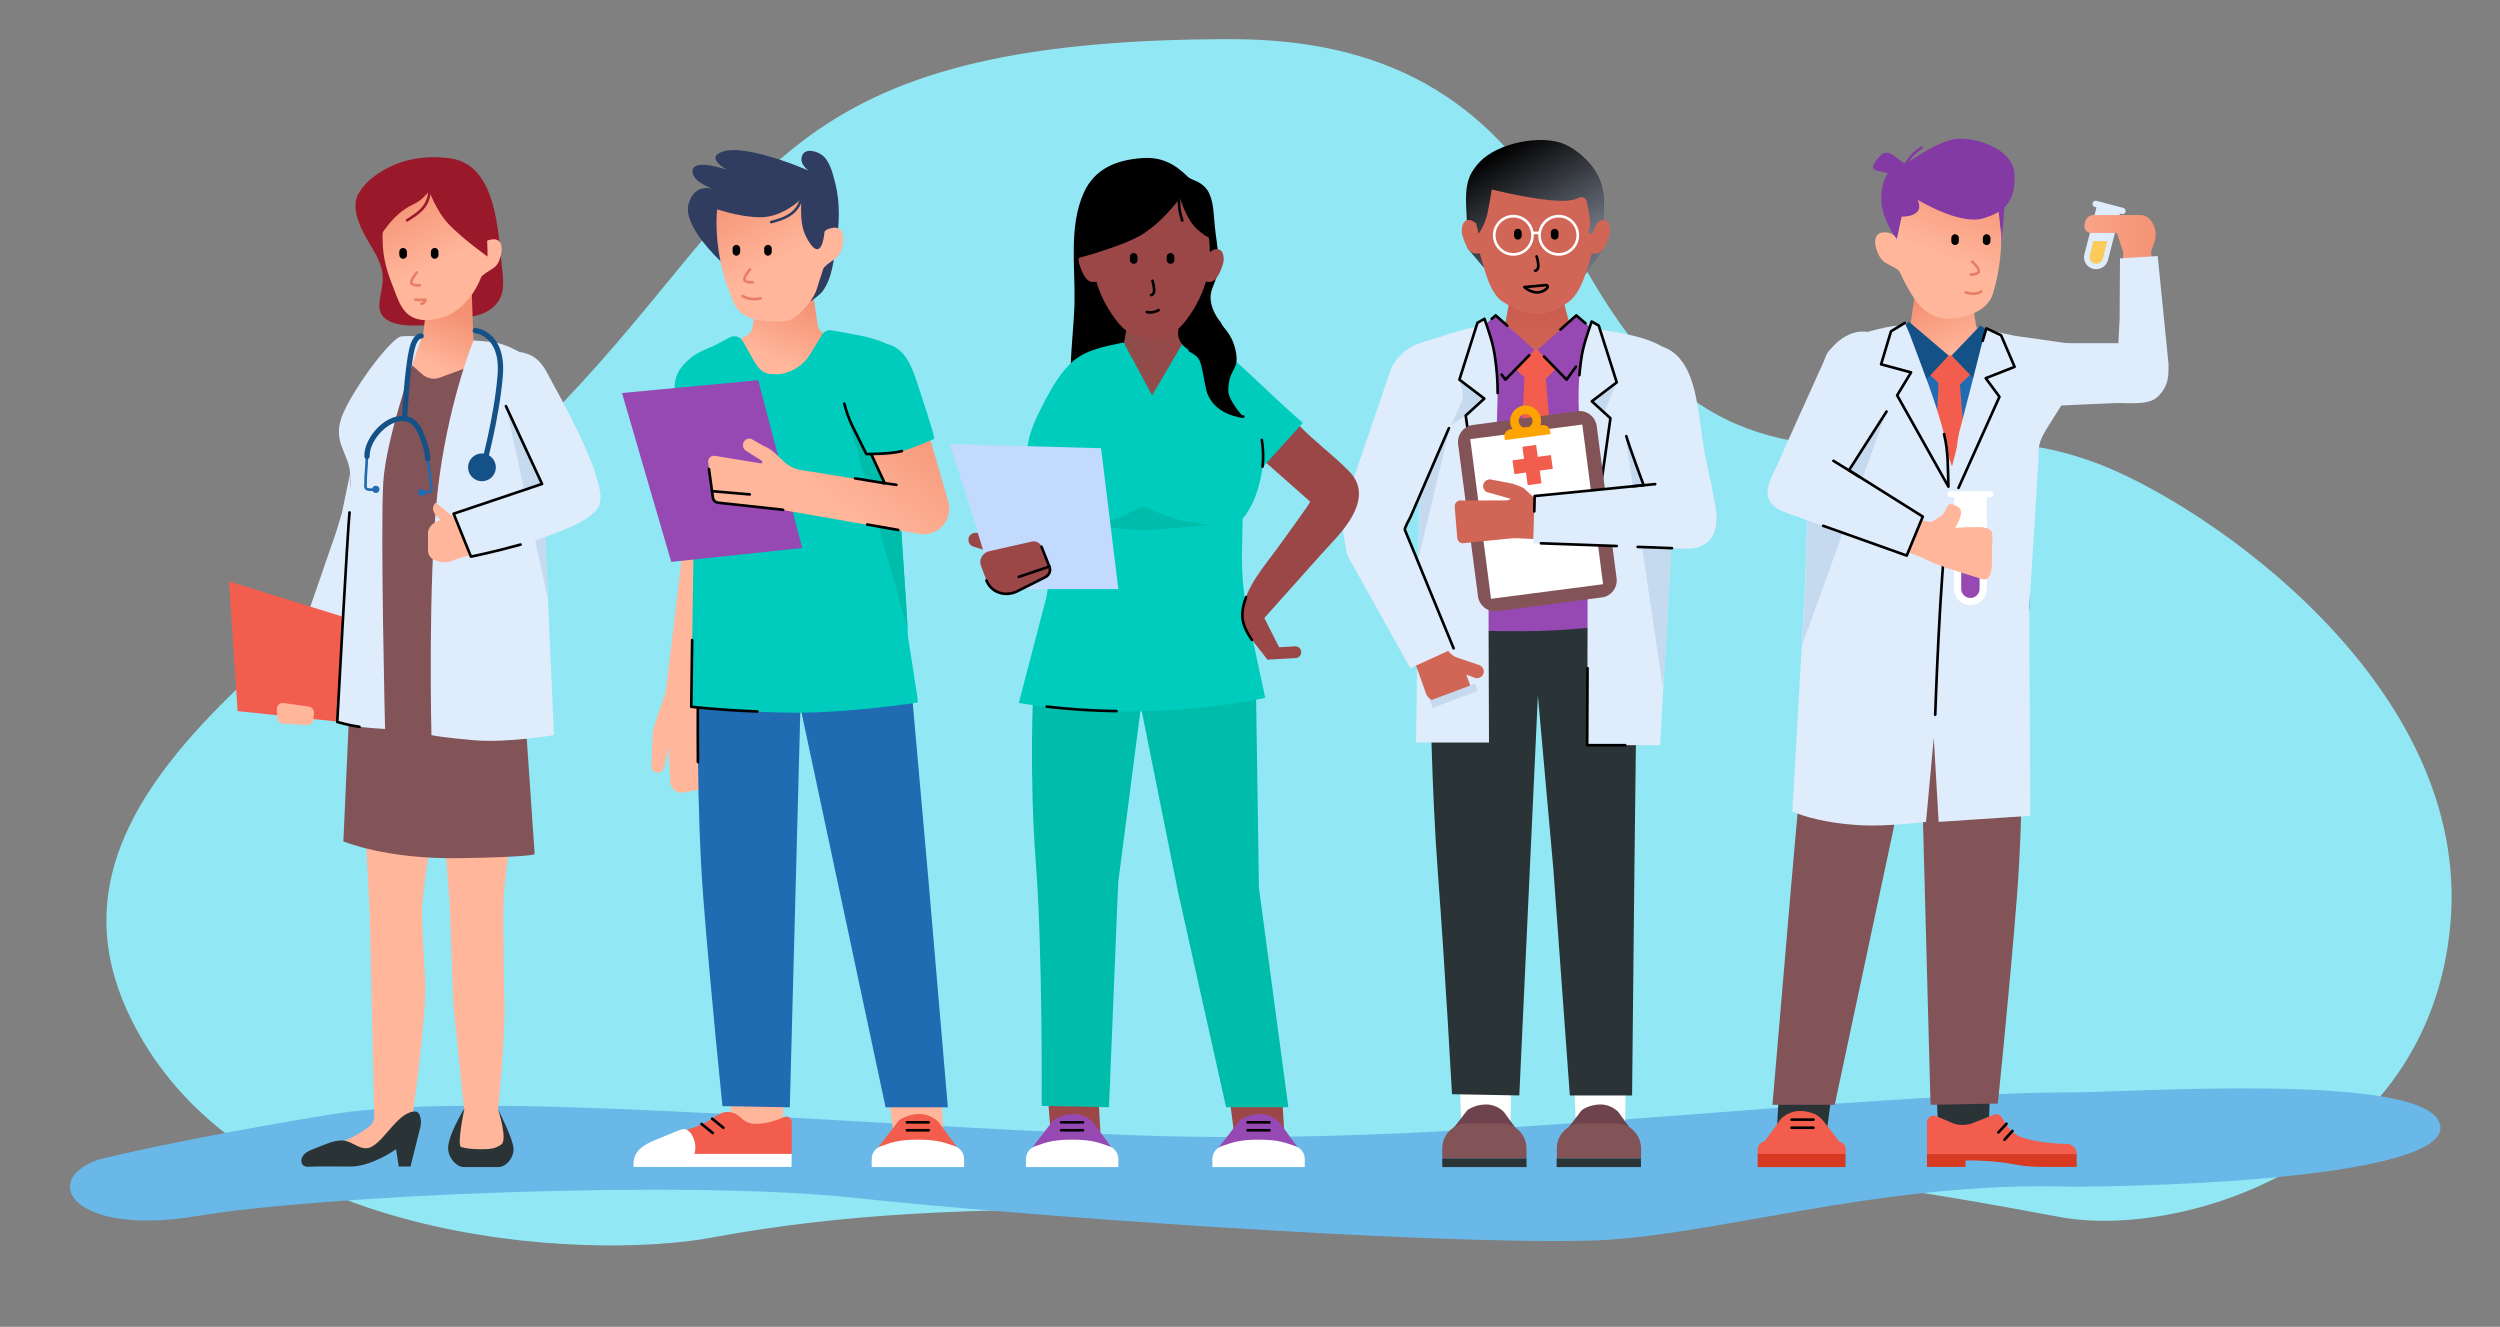 <?xml version="1.0" encoding="utf-8"?>
<!-- Generator: Adobe Illustrator 27.4.1, SVG Export Plug-In . SVG Version: 6.00 Build 0)  -->
<svg version="1.1" xmlns="http://www.w3.org/2000/svg" xmlns:xlink="http://www.w3.org/1999/xlink" x="0px" y="0px"
	 viewBox="0 0 1385.5 735.3" style="enable-background:new 0 0 1385.5 735.3;" xml:space="preserve">
<rect x="0" y="0" width="1385.5" height="735.3" fill="#808080" stroke="none"/>
<style type="text/css">
	.st0{fill:#92E7F4;}
	.st1{fill:#69B8E8;}
	.st2{fill:#FFB69B;}
	.st3{fill:#00CCBE;}
	.st4{fill:url(#SVGID_1_);}
	.st5{fill:#216BB2;}
	.st6{fill:none;stroke:#000000;stroke-width:1.476;stroke-linecap:round;stroke-linejoin:round;stroke-miterlimit:10;}
	.st7{fill:#9649B2;}
	.st8{fill:#00BCAA;}
	.st9{fill:#303D60;}
	.st10{fill:url(#SVGID_00000060747640525235360020000008750861148571000474_);}
	.st11{fill:url(#SVGID_00000062175888785687742850000004730335724844742795_);}
	.st12{fill:#F25D4E;}
	.st13{fill:#FFFFFF;}
	.st14{fill:none;stroke:#EA7E65;stroke-width:1.476;stroke-linecap:round;stroke-linejoin:round;stroke-miterlimit:10;}
	.st15{fill:none;stroke:#303D60;stroke-width:1.476;stroke-linecap:round;stroke-linejoin:round;stroke-miterlimit:10;}
	.st16{fill:#6E434D;}
	.st17{fill:#825457;}
	.st18{fill:#2A3335;}
	.st19{fill:url(#SVGID_00000106125456461562979950000007174459519011309203_);}
	.st20{fill:#DFECFC;}
	.st21{fill:#C5DAEF;}
	.st22{fill:#D16556;}
	.st23{fill:#FEA400;}
	.st24{fill:url(#SVGID_00000180359694698769547590000008531160092222968506_);}
	.st25{fill:url(#SVGID_00000119091126314008018800000013502917787372502448_);}
	.st26{fill:none;stroke:#FFFFFF;stroke-width:1.476;stroke-linecap:round;stroke-linejoin:round;stroke-miterlimit:10;}
	.st27{fill:#FBCB5C;}
	.st28{fill:url(#SVGID_00000127015769621310531760000011122345135255347385_);}
	.st29{fill:url(#SVGID_00000008146498379731611530000011596489308335302050_);}
	.st30{fill:#145187;}
	.st31{fill:#833AA4;}
	.st32{fill:url(#SVGID_00000088821111293500314200000000706698478480665010_);}
	.st33{fill:url(#SVGID_00000019663939422430267170000015488349304604174271_);}
	.st34{fill:url(#SVGID_00000021828349240551976240000003824094649266922633_);}
	.st35{fill:#D83A21;}
	.st36{fill:none;stroke:#833AA4;stroke-width:1.476;stroke-linecap:round;stroke-linejoin:round;stroke-miterlimit:10;}
	.st37{fill:url(#SVGID_00000173839463776737216970000003694283369229811354_);}
	.st38{fill:#9C4747;}
	.st39{fill:#C2DAFD;}
	.st40{fill:#99192B;}
	.st41{fill:url(#SVGID_00000009554371874175099730000018117395648173524652_);}
	.st42{fill:none;stroke:#145187;stroke-width:2.952;stroke-linecap:round;stroke-linejoin:round;stroke-miterlimit:10;}
	.st43{fill:none;stroke:#216BB2;stroke-width:1.476;stroke-linecap:round;stroke-linejoin:round;stroke-miterlimit:10;}
	.st44{fill:url(#SVGID_00000002352885166909029310000003723651229245428364_);}
	.st45{fill:none;stroke:#99192B;stroke-width:1.476;stroke-linecap:round;stroke-linejoin:round;stroke-miterlimit:10;}
</style>
<g id="Layer_3">
	<path class="st0" d="M1141.1,674.4c-256.5-48.5-258.8-20-355.9-7.7c-97.1,12.2-241.3-8.8-390.3,19.1
		c-70.1,13.1-266.3,4.2-324.9-126.7s129.6-218.3,242.1-336.1c112.5-117.9,118.1-201.3,370-201.3c84.3,0,143.4,31.6,183.9,104.8
		c33.9,61.4,64.4,111.8,140.8,119.7c61,6.3,95.8-11.9,155.7,10.7c59.9,22.6,207.5,122.4,195.5,255.4S1208.2,687.1,1141.1,674.4z"/>
</g>
<g id="Layer_2">
	<path class="st1" d="M1149.5,657.7c-108.6-3.6-201.2,28.4-270.1,29.9c-91.9,2-312.7-13.7-406.3-23.8
		c-93.6-10.1-295.4-1.4-363.8,10.1c-68.4,11.5-88-19.5-54.7-31.3c0,0,46.9-11.7,129.5-25.1c82.6-13.4,277.1,5.5,442.6,11.6
		s321.3-15.8,485-22.9c11.6-0.5,23.8-0.8,36.3-0.8c34.6-0.1,190.2-10.8,203.5,15.8S1240.3,657,1149.5,657.7z"/>
</g>
<g id="Layer_1">
	<g>
		<path class="st2" d="M388.5,198.4l2.3-1c1.5-0.6,3.1-1.1,4.7-1.3l3.3-0.4c5.8-0.7,11.6,1.4,15.5,5.8l0,0c2.1,2.4,3.5,5.3,4.1,8.5
			l1.4,7.3l-13.5,93.9c-0.1,0.7-0.2,1.4-0.3,2.2l-13.3,72.3l-0.6,20.8l-0.3,24.5c0,3.4-2.5,6.3-5.8,6.9l-7.1,1.3
			c-3.8,0.7-7.3-2.1-7.5-5.9l-0.9-18.8l-2.6,11c-0.4,1.5-1.6,2.6-3.2,2.7l0,0c-2.1,0.1-3.8-1.6-3.7-3.6l0.7-17.1
			c0.1-1.9,0.4-3.8,1-5.5l6.3-18.6l8.8-73.7l0.5-96.5c0-2.3,0.6-4.6,1.7-6.7l0,0C381.7,202.8,384.8,200,388.5,198.4z"/>
		<path class="st3" d="M375,247.5l-1.1-32.6c-0.1-4,1.1-7.9,3.5-11v0c3.1-4.1,7.2-7.4,11.9-9.5l2.9-1.3c3.7-1.6,7.8-1.9,11.6-0.8h0
			c2.4,0.6,4.5,1.8,6.4,3.3l0,0c6.4,5.3,10.7,12.7,12,20.8v0c0.7,4.4,1,8.9,0.9,13.4l-0.9,25.3c0,0-15.2,4.8-29.8,4.8
			c-14.6,0-17.8-4.7-17.8-4.7L375,247.5z"/>
		<linearGradient id="SVGID_1_" gradientUnits="userSpaceOnUse" x1="434.728" y1="201.041" x2="448.19" y2="168.347">
			<stop  offset="0" style="stop-color:#FFB69B"/>
			<stop  offset="1" style="stop-color:#F49173"/>
		</linearGradient>
		<path class="st4" d="M395.3,197l8.7-6.2l9.2-4.5c2.1-1,3.6-3,3.9-5.3l2.2-13.9l1-9.2l-0.2-6.9l19.9-5.9l7.9-0.4l5.3,35.7
			c0.3,2.2,2,4,4.2,4.6l8.2,2l13.9,4.7l-26.8,31.7l-13.9,3.8L395.3,197z"/>
		<polygon class="st2" points="491.6,600.8 495.7,632.4 523.2,633.8 520.7,589.2 		"/>
		<polygon class="st2" points="404.5,600.8 405.7,632.4 433.2,633.8 435.1,589.2 		"/>
		<path class="st5" d="M386.8,384c0,0-0.9,64.1,3,114.1S400.4,613,400.4,613l37.3,0.7l5.9-221.6l47.2,221.6h34.5l-10.5-123.1
			l-13-146.6H388L386.8,384z"/>
		<path class="st6" d="M386.8,384c0,0-0.2,16,0,38.3"/>
		<path class="st3" d="M383.1,391.8l2.8-195.1l18.6-9.7c2.5-1.4,5.7-0.5,7.1,2l4.2,7.4c2.9,5.1,5.1,10.1,11,10.9h1.5
			c7.5,1,16.4-4,20.3-10.4l7-11.4c1.1-1.9,3.3-2.8,5.4-2.4c20.7,3.8,43.2,5.6,43.5,27.8c0.2,20-7.4,39.5-6.5,59.5
			c1.3,28.5,4,54,5.2,82.5c0.1,1.3,5.9,36.3,5.5,36.4c0,0-35.2,5.6-67.2,5.7C409.4,394.8,383.1,391.8,383.1,391.8z"/>
		<path class="st6" d="M419.7,394.3c-21.4-0.8-36.6-2.6-36.6-2.6l0.5-37"/>
		<polygon class="st7" points="420.2,210.7 444.6,303.7 372,311.4 344.7,217.8 		"/>
		<polygon class="st8" points="467.6,223.8 503,348.4 498,270.1 		"/>
		<path class="st9" d="M399.3,144.7c0,0-21.1-19.4-17.7-31.6s13.6-8.3,13.6-8.3s-12.8-4.5-11.3-10.7c1.4-6.3,18.8,0,18.8,0
			c-2-1.3-8.6-5.5-5.3-8.4c5.6-4.9,19.9-1.4,26,0.2c13,3.4,24.8,8.7,24.8,8.7s-5.8-3.8-3.5-8.7c2-4.1,8.5-1.9,11.1,0.2
			c4.1,3.3,5.6,9.7,6.9,14.6c3,11.3,2.6,23.4,0.7,34.9c-1.4,8.6-2.2,18.6-7.5,25.8c-2.3,3.2-14.1,11.5-18.4,8.7
			C437.5,170.1,399.3,144.7,399.3,144.7z"/>
		
			<linearGradient id="SVGID_00000148620470904415562360000006553329871280852353_" gradientUnits="userSpaceOnUse" x1="456.094" y1="274.784" x2="502.612" y2="211.091">
			<stop  offset="0" style="stop-color:#FFB69B"/>
			<stop  offset="1" style="stop-color:#F49173"/>
		</linearGradient>
		<path style="fill:url(#SVGID_00000148620470904415562360000006553329871280852353_);" d="M469.8,199.5l2.3-2.6
			c2.3-2.6,5.5-4.5,8.9-5.2l2.6-0.6c4.7-1.1,9.6-0.1,13.6,2.7h0c3.2,2.2,5.5,5.5,6.6,9.2l21.7,74.9c1.1,3.7,0.6,7.6-1.2,10.9l0,0
			c-3.1,5.6-9.6,8.4-15.8,6.9l-74.4-13c-0.7-0.2-1.4-0.3-2.1-0.3l-33.8-3.7c-1.5-0.1-2.7-1.2-3-2.7l-2.7-19.6
			c-0.4-2.1,1.4-4.1,3.6-3.8l25.5,4.2c1,0.1,1.2-1.4,0.3-1.6l-8.2-5.2c-1.9-1-2.5-3.3-1.5-5.1l0,0c0.8-1.4,2.5-2.2,4.1-1.7l7,4
			c2.1,0.6,5.4,3,6.9,4.6l3.5,3.3c2.8,2.9,6.4,4.8,10.3,5.4l46.3,7.5l-22.8-49.1C464.2,212.4,465.1,204.7,469.8,199.5z"/>
		<path class="st6" d="M434,282.6c-0.7-0.2-1.4-0.3-2.1-0.3l-33.8-3.7c-1.5-0.1-2.7-1.2-3-2.7l-2.2-16"/>
		<line class="st6" x1="497.8" y1="293.7" x2="480.6" y2="290.7"/>
		<polyline class="st6" points="473.9,265.1 490.3,267.8 467.5,218.7 		"/>
		<path class="st3" d="M465.6,213.8c-1-5-0.6-10,2.4-14.6c2.2-3.4,5.6-5.8,9.3-7.3c6.6-2.7,14.7-2.7,20.4,1.6
			c6.5,4.9,9,14,11.5,21.4c0.8,2.4,9.3,27.9,8.5,28.3c0,0-11,5-17.8,6.8c-6.9,1.8-19.7,1.6-19.7,1.6c-2.5-5.1-5.1-10.2-7.6-15.3
			C469.2,229.7,467.2,221.8,465.6,213.8z"/>
		<path class="st6" d="M499.8,250c-6.9,1.8-19.7,1.6-19.7,1.6c-2.5-5.1-5.1-10.2-7.6-15.3c-1.9-3.8-3.4-8.1-4.6-12.6"/>
		
			<linearGradient id="SVGID_00000134238025482752992090000007030959541391019689_" gradientUnits="userSpaceOnUse" x1="433.991" y1="143.179" x2="410.372" y2="100.235">
			<stop  offset="0" style="stop-color:#FFB69B"/>
			<stop  offset="1" style="stop-color:#F49173"/>
		</linearGradient>
		<path style="fill:url(#SVGID_00000134238025482752992090000007030959541391019689_);" d="M398.6,110.8c-1.6,5.1-1.7,11.2-1.4,17.6
			c0.7,13.7,4,27.2,9.6,39.7c4.1,9,14.3,10,23,10.1c3.1,0,5.8,0.2,8.7-1.2c2.8-1.3,5.1-3.5,7.1-5.8c2.2-2.4,4.3-5.1,5.8-8
			c1.6-3,2.1-6.3,3.3-9.4c0.5-1.4,0.9-2.8,1.3-4.2c0.5-1.6,1-1.6,2.2-2.8c0.3-0.3,0.7-0.6,1.1-0.9c2.2-1.7,4.7-2.9,6.1-5.4
			c0.7-1.3,1.2-2.8,1.5-4.3c0.7-3.2,1.1-8.8-3.1-9.9c-1-0.3-2.1-0.1-3.1,0.1c-2.7,0.6-4.5,1.8-5.3,4.6c-2-11.5,0-29.3-13.8-32.5
			c-8.6-2-18.6-1.6-27.4-0.4C405.2,99.4,400.6,104.1,398.6,110.8z"/>
		<path class="st9" d="M457.2,122.1c0,0,0.3,12.9-3.2,15.6c-2.9,2.2-6.6-5.2-7.5-7c-3.1-6.5-2.5-13.4-2.5-20.4
			c0,0-10.1,10.1-22.4,10.1c-12.3,0-25.6-4.9-25.6-4.9l2.6-11.8l7.8-8.5l7.1-2.2l26.6,2.7l15.5,5.3L457.2,122.1z"/>
		<g>
			<path class="st12" d="M485.7,637.1l12.6-16.3c0,0,4.5-3.4,11.2-3.4c6.7,0,10.7,4.5,10.7,4.5l10.9,14.9L485.7,637.1z"/>
			<path class="st13" d="M483.1,646.8h51.2v-4.5c0-3.2-2.1-6.1-5.2-7.1c-5-1.6-8.5-3.6-20.4-3.6s-15.4,2-20.4,3.6
				c-3.1,1-5.2,3.8-5.2,7.1V646.8z"/>
		</g>
		<g>
			<path class="st12" d="M438.8,621.9v17.6h-72v-8l11.6-4.8c4.9-1.3,12.4-3.7,16.3-6.9l5-2.9c2.6-1,5.6-0.8,8.1,0.5
				c3.4,1.7,4.4,5.4,11.1,5.4c6.3,0,11.9-2,15.6-3.7C436.4,618.1,438.8,619.6,438.8,621.9z"/>
			<rect x="360.8" y="639.5" class="st13" width="77.9" height="7.2"/>
			<path class="st13" d="M378.8,625.8c-1,0-2,0.4-3,0.8c-4.4,1.8-8.8,3.6-13.2,5.4c-5.7,2.4-11.5,5.9-11.5,12.8v1.9h30.3
				c0,0,2.8-5.6,2.8-5.6c1.5-3.1,1.5-6.7,0.3-9.9c-0.8-2.1-2.3-4.9-4.8-5.4C379.4,625.8,379.1,625.8,378.8,625.8z"/>
		</g>
		<line class="st6" x1="502.6" y1="622" x2="514.7" y2="622"/>
		<line class="st6" x1="502.6" y1="626.4" x2="514.7" y2="626.4"/>
		<line class="st6" x1="388.8" y1="622.9" x2="395" y2="627.9"/>
		<line class="st6" x1="394.7" y1="620" x2="400.9" y2="625"/>
		<path d="M408.1,141.7L408.1,141.7c-1.2,0-2.1-1-2.1-2.1v-1.8c0-1.2,1-2.1,2.1-2.1h0c1.2,0,2.1,1,2.1,2.1v1.8
			C410.2,140.7,409.3,141.7,408.1,141.7z"/>
		<path d="M425.6,141.7L425.6,141.7c-1.2,0-2.1-1-2.1-2.1v-1.8c0-1.2,1-2.1,2.1-2.1l0,0c1.2,0,2.1,1,2.1,2.1v1.8
			C427.7,140.7,426.7,141.7,425.6,141.7z"/>
		<path class="st14" d="M415.6,149.3c0,0-4,4.7-2.9,6.1s4.5,1,4.5,1"/>
		<path class="st14" d="M411.5,164c3.1,1.9,6.7,2.1,10.1,1.4"/>
		<line class="st6" x1="394.6" y1="272.2" x2="415.5" y2="274"/>
		<line class="st6" x1="489.2" y1="267.6" x2="496.8" y2="268.7"/>
		<path class="st15" d="M444.5,105.1c0.3,6.2-2.3,11.4-7.7,14.5c-2.9,1.7-6.2,2.6-9.4,3.5"/>
	</g>
	<g>
		<g>
			<polygon class="st13" points="872,588.7 873.2,620.2 900.7,621.6 901.1,577 			"/>
			<path class="st16" d="M864.9,630.4l11.2-14.5c0.4-0.5,0.8-0.9,1.3-1.2c1.5-0.9,5-2.6,9.6-2.6c6.3,0,9.9,4.2,9.9,4.2l10.1,13.9
				L864.9,630.4z"/>
			<path class="st17" d="M895.6,622.6h-19c-7.6,0-13.8,6.2-13.8,13.8v5.6h46.7v-5.6C909.4,628.8,903.2,622.6,895.6,622.6z"/>
			<rect x="862.7" y="642" class="st18" width="46.7" height="4.8"/>
		</g>
		<g>
			<polygon class="st13" points="808.6,588.7 809.7,620.2 837.2,621.6 837.7,577 			"/>
			<path class="st16" d="M801.5,630.4l11.2-14.5c0.4-0.5,0.8-0.9,1.3-1.2c1.5-0.9,5-2.6,9.6-2.6c6.3,0,9.9,4.2,9.9,4.2l10.1,13.9
				L801.5,630.4z"/>
			<path class="st17" d="M832.1,622.6h-19c-7.6,0-13.8,6.2-13.8,13.8v5.6h46.7v-5.6C845.9,628.8,839.8,622.6,832.1,622.6z"/>
			<rect x="799.3" y="642" class="st18" width="46.7" height="4.8"/>
		</g>
		
			<linearGradient id="SVGID_00000176732790799571038980000006555208165847102135_" gradientUnits="userSpaceOnUse" x1="854.242" y1="199.563" x2="854.242" y2="151.954">
			<stop  offset="0" style="stop-color:#D16556"/>
			<stop  offset="1" style="stop-color:#C45749"/>
		</linearGradient>
		<polygon style="fill:url(#SVGID_00000176732790799571038980000006555208165847102135_);" points="811.4,185.6 834.4,178.2 
			838.4,156.8 863.8,156.8 869.8,179.3 899.7,188.5 892.3,204.4 808.8,210.3 		"/>
		<g>
			<path class="st18" d="M792.6,377.4c0,0,0.6,58.2,4.4,108.2c3.8,50,7.7,120.8,7.7,120.8l37.3,0.7l10.3-221.6l8.6,96.4l9.1,125.2
				h34.5l1.3-126.1l1.7-143.7H792.4L792.6,377.4z"/>
		</g>
		<path class="st7" d="M789,338L788.8,217c0-6.8,3.2-13.1,8.5-17.2l21.8-16.5c2.5-1.4,12.8-4.3,14.2-1.8l18,15.3l16.8-14.2
			c1.1-1.9,5.3-2.3,7.5-1.9l5.9,1.1c6.4,1.2,12.5,3.4,18.1,6.6l2.9,1.7c3.8,2.2,7,5.3,9.4,9.1v0c2.4,3.9,3.7,8.3,3.9,12.8
			l-2.6,122.7c-0.1,5.4-4.1,10-9.5,10.7c-13.3,1.6-37,4.4-59.3,4.4c-19.5,0.1-34.8-0.5-45-0.9C793.5,348.5,789,343.8,789,338z"/>
		<polygon class="st12" points="845.1,203.2 839.8,316.9 852.9,330.8 865.8,316.9 856.1,203.2 		"/>
		<polygon class="st12" points="854,212.6 862.3,204.4 852.1,193.9 850.4,193.9 840,204.6 848.5,212.6 		"/>
		<polygon class="st7" points="852.1,193.9 868.2,210.4 886,185.6 873.6,174.8 		"/>
		<polygon class="st7" points="850.4,193.9 834.3,210.4 816.4,185.6 828.9,174.8 		"/>
		<polyline class="st6" points="847.5,196.9 834.3,210.4 832.2,207.6 		"/>
		<polyline class="st6" points="826.7,176.7 828.9,174.8 835.3,180.5 		"/>
		<polyline class="st6" points="855.7,197.6 868.2,210.4 873.4,203.2 		"/>
		<polyline class="st6" points="878.7,179.2 873.6,174.8 864.8,182.6 		"/>
		<path class="st20" d="M882.1,178.2l3.9,2.2l10,31.5l-13.8,10.5l10.3,9.4c0,0-12.8,90.6-12.8,90.6c0,0-0.7-36.1-1.3-39.1
			c-0.9-4.6-1.5-18.2-1.9-22.9c-1.1-11.2-1-18-1.4-29.3c-0.5-11.4-0.4-20,1.1-31.3C877.3,191.7,879.5,185.8,882.1,178.2z"/>
		<path class="st20" d="M886,182.6c0,0-7.1,66.1-6.4,88.6c0.6,22.4,0,141.8,0,141.8H920c0,0,7.8-137.4,7.8-137.4
			c0.7-17.3,1.7-44.2-0.6-61.4c-0.3-2.4,0-14.4-0.9-16.7c-3.5-8.6-25-12.6-34.1-13.9C892.2,183.5,886,182.6,886,182.6z"/>
		<path class="st6" d="M879.8,370.3c-0.1,24-0.2,42.7-0.2,42.7h21.1"/>
		<polygon class="st21" points="896,211.8 889.1,228.6 882.2,222.3 		"/>
		<path class="st6" d="M875.3,207.9c0.2-2.6,0.5-5.2,0.9-8.1c1.1-8.1,3.3-14,5.9-21.6l3.9,2.2l10,31.5l-13.8,10.5l10.3,9.4
			c0,0-12.8,90.6-12.8,90.6"/>
		<path class="st20" d="M818.8,181.1c0,0,7.1,66.1,6.4,88.6c-0.6,22.4,0,141.8,0,141.8h-40.4l1.9-150.8c0,0-1.9-48-1.9-48.1
			c-0.1-1.4,0-2.7,0-4.1c0.1-4.5,0.3-8.7,1.2-13.2c0.3-1.5,0.7-3,1.4-4.3c0.3-0.5,0.6-1,1-1.3c0.4-0.3,1-0.4,1.5-0.6
			c4.8-1.2,9.3-2.7,14-4.3C808.8,183.3,813.7,181.9,818.8,181.1z"/>
		<polygon class="st21" points="786.2,309.1 804.1,234.4 786.7,268.7 		"/>
		<path class="st22" d="M782.3,194.3l1.7-0.7c5.9-2.5,12.8-1.4,17.6,2.9l0,0c2.4,2.2,4.2,5,5,8.2l1.7,6.4c1,3.6,0.7,7.5-0.9,11
			l-31.7,72.3l25.8,64.3c1.1,2.7,3.4,4.9,6.2,5.8l12.1,4.1c2,0.7,3.1,3,2.2,5v0c-0.8,1.9-2.9,2.7-4.8,2l-4.6-1.8l3.4,9.5l-16.8,6.4
			l-3.6-0.8c-2.5-0.6-4.6-2.4-5.4-4.8l-5.6-15.7c0,0-30.6-45.5-35.9-64.3c-4.3-15.6,16.9-78.5,24.4-99.6
			C774.7,199.7,778,196.1,782.3,194.3z"/>
		<path class="st20" d="M749.1,268.3c5.5-16.1,11-32.3,16.5-48.4c1.6-4.8,3.3-9.6,4.9-14.4c3.1-9.3,16.1-19,26.2-15.4
			c3.2,1.1,5.6,3.7,7.7,6.3c4.1,5.2,7.5,11.7,6.9,18.5c-0.7,7-4.6,13.1-7.1,19.5c-2.4,6.1-5.2,12.1-7.8,18.1
			c-4.9,11.3-9.8,22.7-14.7,34c-0.4,1-3.5,6.1-3.1,7.2c0,0,27.1,65.6,27.1,65.6l-24.1,11l-35.1-62.9l-2.2-12.6
			C744.2,294.8,749.1,268.3,749.1,268.3z"/>
		<path class="st21" d="M808.8,210.3l0.7,2.8c1.2,4.6,2.1,6.4,0,10.6l-5.4,12.1l8.1-5.6l13-10.1L808.8,210.3z"/>
		<path class="st6" d="M803,237.3c-2.1,5.1-4.5,10.1-6.6,15.2c-4.9,11.3-9.8,22.7-14.7,34c-0.4,1-3.5,6.1-3.1,7.2
			c0,0,8.2,19.8,15.5,37.7c6,14.6,11.5,27.9,11.5,27.9"/>
		<path class="st20" d="M822.7,176.7l-3.9,2.2l-10,31.5l13.8,10.5l-10.3,9.4c0,0,12.8,90.6,12.8,90.6c0,0,0.7-36.1,1.3-39.1
			c0.9-4.6,1.5-18.2,1.9-22.9c1.1-11.2,1-18,1.4-29.3c0.5-11.4,0.4-20-1.1-31.3C827.5,190.3,825.3,184.3,822.7,176.7z"/>
		<path class="st6" d="M830,217.8c0-6.4-0.4-12.4-1.4-19.5c-1.1-8.1-3.3-14-5.9-21.6l-3.9,2.2l-10,31.5l13.8,10.5l-10.3,9.4
			c0,0,12.8,90.6,12.8,90.6"/>
		<g>
			<path class="st17" d="M887.7,331.1l-57.9,7.6c-5.2,0.7-10-3-10.7-8.2l-11-84.3c-0.7-5.2,3-10,8.2-10.7l57.9-7.6
				c5.2-0.7,10,3,10.7,8.2l11,84.3C896.6,325.7,892.9,330.5,887.7,331.1z"/>
			
				<rect x="807.4" y="252" transform="matrix(0.129 0.992 -0.992 0.129 1022.747 -598.166)" class="st13" width="89.2" height="62.6"/>
			<path class="st23" d="M844.4,224.8c-4.7,0.6-8,4.9-7.4,9.6c0.6,4.7,4.9,8,9.6,7.4c4.7-0.6,8-4.9,7.4-9.6
				C853.3,227.5,849,224.2,844.4,224.8z M846,237.1c-2.1,0.3-4-1.2-4.3-3.3c-0.3-2.1,1.2-4,3.3-4.3c2.1-0.3,4,1.2,4.3,3.3
				C849.6,234.9,848.1,236.8,846,237.1z"/>
			<path class="st23" d="M859.3,240.6l-25.3,3.3l-0.2-1.7c-0.3-2.1,1.2-4,3.3-4.3l17.7-2.3c2.1-0.3,4,1.2,4.3,3.3L859.3,240.6z"/>
		</g>
		<path class="st21" d="M900.7,241.1l20.9,140l0.9-11c1.3-22.2,2.8-48.7,3.9-67.9L900.7,241.1z"/>
		<path class="st22" d="M900.7,200.6c0.3-0.5,0.7-1.1,1.2-1.6c0.9-1.1,1.9-2,3.1-2.8c6.7-4.5,18.3-4.1,24.5,1.1
			c3,2.6,5.1,6.1,5.9,10l15.5,78.5c0.8,3.8,0,7.8-2.2,11c-3.7,5.4-7.6,5.7-16.8,5.7l-89-4.1c-0.7-0.2-4.1,0-4.8-0.1l-27.7,2.8
			c-1.5-0.2-2.7-1.5-2.8-3l-1.4-17.2c-0.2-2.2,1.8-4,4-3.5l24.6-0.1c1,0.1,2.5-0.8,2.5-0.8l-13.6-3.9c-1.8-1.1-2.3-3.6-1.1-5.3
			c1-1.4,2.8-2,4.4-1.4l11.1,2.1c2.1,0.8,6.1,1.8,7.5,3.6l3.6,3.3c2.6,3.2,3,2.9,7,3.9l62.7-5.8c0,0-17.3-49.8-17.3-49.8
			C899,215.4,896.1,207.6,900.7,200.6z"/>
		<path class="st20" d="M897.3,207.2c-1.1,10.5,1.3,25,3.9,34.5c1.7,6.1,9.6,27.2,9.6,27.2c0,0-60.4,6-60.4,6s-0.7,26.2-0.7,26.2
			c18.5,0.7,35.4,1.3,53.9,2c7.6,0.3,15.2,0.5,22.8,0.8c8.2,0.3,17.6,1.6,22.6-6.7c2.4-4,2.7-9,2.1-13.7c-1.3-9.9-3.9-20.1-5.9-30
			c-1.6-7.9-2.4-15.8-3.6-23.7c-1.9-12.3-4.7-29.1-16.5-36c-1.2-0.7-2.4-1.2-3.7-1.6c-3.3-1.1-7-0.7-10.4,0.1
			c-7.1,1.8-10,2.8-12.7,10C897.9,203.8,897.5,205.5,897.3,207.2z"/>
		<path class="st6" d="M907.6,303.1c6.3,0.2,12.7,0.4,19,0.7"/>
		<path class="st6" d="M854,301.1c14.3,0.5,27.8,1,42,1.5"/>
		<path class="st6" d="M901.3,241.7c1.7,6.1,9.6,27.2,9.6,27.2c0,0-60.4,6-60.4,6s-0.1,3.8-0.2,8.5"/>
		
			<linearGradient id="SVGID_00000079474708850998532690000006003921831673851783_" gradientUnits="userSpaceOnUse" x1="871.857" y1="156.06" x2="829.604" y2="82.875">
			<stop  offset="0" style="stop-color:#707784"/>
			<stop  offset="1" style="stop-color:#000000"/>
		</linearGradient>
		<path style="fill:url(#SVGID_00000079474708850998532690000006003921831673851783_);" d="M822.3,148.3c0,0-8.5-10.1-8.5-10.1
			c-2-2.4-0.8-13.4-0.9-16.4c-0.2-7.4-1.4-16.1,1.3-23.2c1.3-3.5,3.6-6.5,6.1-9.1c9.9-10.3,33.7-15.1,46.7-9.6
			c7.2,3.1,14.8,10.2,18.4,17.1c3.9,7.5,3.8,14.7,3.3,22.8c-0.2,3,1.9,16.3-0.3,18.5l-9.8,13.9h-32.4L822.3,148.3z"/>
		
			<rect x="792.5" y="383.3" transform="matrix(0.937 -0.349 0.349 0.937 -83.893 305.676)" class="st21" width="26.7" height="4.3"/>
		<path class="st22" d="M891.8,124.6c-0.4-1-1-1.9-2-2.4c-1.8-0.8-3.9,0.2-5.3,1.5c-0.4-26.9-11-33.4-33.3-33.4s-32.9,6.5-33.3,33.4
			c-1.4-1.3-3.5-2.4-5.3-1.5c-1,0.4-1.6,1.4-2,2.4c-0.6,1.8-0.7,4.2-0.1,6c0.8,2.6,1.8,5.4,3.4,7.6c0.6,0.9,1.4,1.6,2.4,2
			c1.2,0.5,2.6,0.4,3.8,0.2c0,0,0,0,0,0c2.6,8.8,5.4,22.2,12.9,26.9c12.4,7.8,22.5,10.1,36.3,0c7.2-5.3,10.3-18.1,12.9-26.9
			c0,0,0,0,0,0c1.3,0.2,2.6,0.3,3.8-0.2c1-0.4,1.8-1.2,2.4-2c1.6-2.2,2.6-5,3.4-7.6C892.5,128.7,892.4,126.4,891.8,124.6z"/>
		
			<linearGradient id="SVGID_00000095307595325393829790000003449497478334097843_" gradientUnits="userSpaceOnUse" x1="866.693" y1="138.596" x2="833.556" y2="81.201">
			<stop  offset="0" style="stop-color:#707784"/>
			<stop  offset="1" style="stop-color:#000000"/>
		</linearGradient>
		<path style="fill:url(#SVGID_00000095307595325393829790000003449497478334097843_);" d="M813.9,121.1l3.9,1.6l1.7,6.9l0.2-0.3
			c2.5-3.9,4.2-8.2,5-12.7l2.1-11.6c0,0,23.5,6,38.1,6.3c5.2,0.1,8.3-0.7,10.1-1.7c1.7-1,3.9,0.1,4.3,2c1.3,5.2,2.6,12,1.5,15.4
			c-0.9,2.9,0.5,2.9,1.5,2.6l3.2-6.7l0.9-0.5l1.2-0.5l1.1-0.1l0.1-10.4l-0.6-6l-1.5-5l-2.7-5.7l-3.5-4.5l-4.2-4.2l-9.7-6.1
			l-11.3-2.2l-16.5,2.2l-15.4,7.2l-8.1,10.9l-1.7,15.2L813.9,121.1z"/>
		<g>
			<g>
				<circle class="st26" cx="838.7" cy="130.4" r="10.6"/>
				<circle class="st26" cx="863.8" cy="130.4" r="10.6"/>
			</g>
			<line class="st26" x1="849.3" y1="129.1" x2="853.2" y2="129.1"/>
		</g>
		<line class="st6" x1="904.9" y1="269.5" x2="917.3" y2="268.3"/>
		<path class="st6" d="M851.6,142.1c0,0,1.4,4.5,0.8,6.3c-0.6,1.8-1.6,1.6-1.6,1.6"/>
		<path d="M841.2,132.8L841.2,132.8c-1.2,0-2.1-1-2.1-2.1v-1.8c0-1.2,1-2.1,2.1-2.1l0,0c1.2,0,2.1,1,2.1,2.1v1.8
			C843.3,131.8,842.4,132.8,841.2,132.8z"/>
		<path d="M861.6,132.8L861.6,132.8c-1.2,0-2.1-1-2.1-2.1v-1.8c0-1.2,1-2.1,2.1-2.1l0,0c1.2,0,2.1,1,2.1,2.1v1.8
			C863.8,131.8,862.8,132.8,861.6,132.8z"/>
		<path class="st6" d="M844.8,159.1c0,0,5.4,5.1,10.9,1.9c3.7-2.2,1.3-3,1.3-3L844.8,159.1z"/>
		
			<rect x="845.5" y="247.1" transform="matrix(0.99 -0.138 0.138 0.99 -27.449 119.666)" class="st12" width="7.7" height="21.5"/>
		
			<rect x="845.5" y="247.1" transform="matrix(0.138 0.99 -0.99 0.138 987.46 -618.979)" class="st12" width="7.7" height="21.5"/>
	</g>
	<g>
		<g>
			<path class="st20" d="M1160,149L1160,149c-3.6-0.9-5.8-4.6-4.8-8.2l7.1-27.5l13,3.4l-7.1,27.5
				C1167.3,147.7,1163.6,149.9,1160,149z"/>
			<path class="st20" d="M1176.7,115.2l-14.9-3.9c-0.9-0.2-1.9,0.3-2.1,1.3v0c-0.2,0.9,0.3,1.9,1.3,2.1l14.9,3.9
				c0.9,0.2,1.9-0.3,2.1-1.3v0C1178.2,116.4,1177.6,115.5,1176.7,115.2z"/>
			<path class="st27" d="M1160.1,133.6l-2,7.9c-0.5,2,0.7,4.1,2.7,4.6c2,0.5,4.1-0.7,4.6-2.7l2.5-9.8H1160.1z"/>
		</g>
		
			<linearGradient id="SVGID_00000003791589929869017410000002052500575952012973_" gradientUnits="userSpaceOnUse" x1="1107.287" y1="171.818" x2="1200.027" y2="171.818">
			<stop  offset="0" style="stop-color:#FFB69B"/>
			<stop  offset="1" style="stop-color:#F49173"/>
		</linearGradient>
		<path style="fill:url(#SVGID_00000003791589929869017410000002052500575952012973_);" d="M1110.7,197.9
			c-4.3,6.3-5.1,15.3,0.8,20.6l2.5,2.2c2.7,2.4,6.2,3.7,9.9,3.5c20.8-1,41.7-2.1,62.5-3.1c1.4-0.1,2.9-0.1,4.2-0.6
			c1.1-0.3,2.1-0.9,3-1.6c11.9-8.6,3.9-33.3,2.5-45.6c-1.3-11.2-2.6-22.4-4-33.6l1.9-5.6c1.5-4.5,0.4-9.4-2.8-12.8v0
			c-1.3-1.4-3-2.1-4.9-2.1h-26c-2.4,0-4.4,1.7-4.8,4l-0.3,1.4c-0.5,2.3,1.3,4.5,3.7,4.5h14.3l3.5,10.7l-1,53.2
			c0,0-52.4-2.2-52.4-2.2C1118.1,190.7,1113.6,193.7,1110.7,197.9z"/>
		<g>
			
				<linearGradient id="SVGID_00000039128529289207069380000006092170279922111150_" gradientUnits="userSpaceOnUse" x1="1701.181" y1="199.566" x2="1714.644" y2="166.871" gradientTransform="matrix(-1 0 0 1 2778.468 0)">
				<stop  offset="0" style="stop-color:#FFB69B"/>
				<stop  offset="1" style="stop-color:#F49173"/>
			</linearGradient>
			<path style="fill:url(#SVGID_00000039128529289207069380000006092170279922111150_);" d="M1116.8,195.6l-8.7-6.2l-9.2-4.5
				c-2.1-1-3.6-3-3.9-5.3l-2.2-13.9l-1-9.2l0.2-6.9l-19.9-5.9l-7.9-0.4l-5.3,35.7c-0.3,2.2-2,4-4.2,4.6l-8.2,2l-13.9,4.7l26.8,31.7
				l13.9,3.8L1116.8,195.6z"/>
			<polygon class="st18" points="1016,599.4 1011.9,630.9 984.4,632.3 986.9,587.7 			"/>
			<polygon class="st18" points="1103.1,599.4 1101.9,630.9 1074.4,632.3 1072.5,587.7 			"/>
			<path class="st17" d="M1120.8,382.6c0,0,0.9,64.1-3,114.1s-10.6,114.9-10.6,114.9l-37.3,0.7l-5.9-221.6l-47.2,221.6h-34.5
				l10.5-123.1l13-146.6h113.7L1120.8,382.6z"/>
			<path class="st5" d="M1000.5,339.8l2.9-103.6c0-6.8,14.5-41.9,19.9-46l13.3-6.5c2.5-1.4,23.1-2.9,24.6-0.4l19.5,16.8
				c0,0,13.3-14.9,13.8-15.6c3-4.2,18.5,2.3,23.8,5.7c9,5.8,8.7,14.4,9,23.6l-2.6,122.7c-0.1,5.4-4.1,10-9.5,10.7
				c-13.3,1.6-37,4.4-59.3,4.4c-19.5,0.1-34.8-0.5-45-0.9C1005.1,350.4,1000.5,345.6,1000.5,339.8z"/>
			<polygon class="st12" points="1074.6,206.4 1069.3,320.1 1082.4,333.9 1095.3,320.1 1085.6,206.4 			"/>
			<polygon class="st12" points="1083.5,215.8 1091.9,207.6 1081.6,197 1079.9,197 1069.5,207.7 1078,215.8 			"/>
			<polygon class="st30" points="1081.6,197 1097.4,213.5 1110.8,190.1 1097.6,180.3 			"/>
			<polygon class="st30" points="1079.9,197 1063.8,214.5 1045.5,189.1 1057.9,178.3 			"/>
			<path class="st20" d="M1081.8,258.5l19.4-75.5c6.1,0.8,12,2.7,18.2,3.5c4.3,0.6,8.5,1.2,12.8,1.8c8.1,1.2,16.4,2.1,24.4,4.2
				c0.8,0.2,3.4,0.6,3.8,1.6c0.4,0.9-2.1,4.2-2.6,5c-2.1,3.7-4.4,7.4-6.6,11.1c-5.3,8.9-10.7,17.7-16.3,26.4c-1.9,3-3.7,6.1-4.6,9.6
				c-0.9,3.5-0.4,7.2-0.7,10.9c-0.2,3.3-0.4,6.6-0.6,9.9c-0.5,7.9-1,15.8-1.5,23.7c-0.9,13.6-1.7,27.2-2.6,40.9
				c-0.1,1.6-0.3,3.3-0.3,5c0,0,0.6,115.5,0.6,115.5l-50.8,3.4l-2.7-46.6l-4.3,46.6c0,0-22.1,2.6-35.2,1.9
				c-26-1.3-38.9-7.7-38.9-7.7s6-102.9,7-124.5c1-21.6,2.6-101.9,2.6-101.9c6.1-12.5,11.2-29.7,24-36.7c2.2-1.2,26.4-8.4,27.5-5.3
				C1054.6,181.1,1081.8,258.5,1081.8,258.5z"/>
			<path class="st6" d="M1072.5,396.1c0,0,2.6-77.6,6.7-106.1"/>
			<path class="st21" d="M1045.5,228.1l-43.4,40.5c-0.5,22.1-1.1,46.1-1.6,56.5c-0.3,6-0.9,18.1-1.8,32.6L1045.5,228.1z"/>
			<g>
				<path class="st13" d="M1092,335.4L1092,335.4c-5,0-9.1-4.1-9.1-9.1v-53.2h18.2v53.2C1101.1,331.3,1097,335.4,1092,335.4z"/>
				<path class="st7" d="M1092,331.4c-2.8,0-5.1-2.3-5.1-5.1V306h10.2v20.3C1097.1,329.1,1094.8,331.4,1092,331.4z"/>
				<path class="st13" d="M1103.2,272.2h-22.3c-0.9,0-1.7,0.7-1.7,1.7l0,0c0,0.9,0.7,1.7,1.7,1.7h22.3c0.9,0,1.7-0.7,1.7-1.7l0,0
					C1104.8,272.9,1104.1,272.2,1103.2,272.2z"/>
			</g>
			<path class="st31" d="M1051.2,132.7c0,0-9-11.9-8.6-23.4s5.2-17.9,13.8-18.6c8.7-0.6,25.5-11.2,35.4-8.3
				c9.8,2.9,13.4,5.5,17.4,12.4s0,39,0,39L1051.2,132.7z"/>
			
				<linearGradient id="SVGID_00000013194760599427399160000010976798128361174670_" gradientUnits="userSpaceOnUse" x1="1693.944" y1="350.929" x2="1749.982" y2="274.2" gradientTransform="matrix(-0.984 -0.177 -0.177 0.984 2777.419 250.48)">
				<stop  offset="0" style="stop-color:#FFB69B"/>
				<stop  offset="1" style="stop-color:#F49173"/>
			</linearGradient>
			<path style="fill:url(#SVGID_00000013194760599427399160000010976798128361174670_);" d="M1051.4,197.2l-1.8-3
				c-1.8-3-4.6-5.4-7.8-6.7l-2.5-1.1c-4.4-1.9-9.4-1.8-13.8,0.2c-3.5,1.6-6.4,4.4-8.1,7.9l-34.6,69.9c-1.7,3.4-1.9,7.4-0.7,11
				c2.1,6.1,14.3,9.6,14.3,9.6s65.4,22.6,65.5,22.6c3.7,1.3,7.2,3.4,10.9,4.8c8.4,3.2,17.1,5.7,25.6,8.4c0.6,0.2,1.2,0.4,1.9,0.2
				c3.2-0.8,3.3-5.9,3.5-8.4c0.2-5.1,0.1-10.1,0.3-15.2c0-1,0-2.1-0.5-2.9c-1.6-2.8-8.5-2.2-8.5-2.2l-5,0l-6.7,0.3
				c0,0,3.7-5.8,3.3-9c-0.1-0.6-0.3-1.3-0.7-1.8c-1-1.2-4.6-2.9-6.1-2c-0.2,0.1-0.3,0.3-0.4,0.5c-1.2,2-1.7,4.2-3.7,5.7l-4.1,2.6
				c-3.2,2.4-10.1-2.3-10.1-2.3l-42.5-25.5l31.2-44.3C1054.6,210.9,1055.1,203.2,1051.4,197.2z"/>
			
				<linearGradient id="SVGID_00000029765239426505330250000016965483666416503682_" gradientUnits="userSpaceOnUse" x1="1693.944" y1="350.929" x2="1749.982" y2="274.2" gradientTransform="matrix(-0.984 -0.177 -0.177 0.984 2777.419 250.48)">
				<stop  offset="0" style="stop-color:#FFB69B"/>
				<stop  offset="1" style="stop-color:#F49173"/>
			</linearGradient>
			<path style="fill:url(#SVGID_00000029765239426505330250000016965483666416503682_);" d="M1051.4,197.2l-1.8-3
				c-1.8-3-4.6-5.4-7.8-6.7l-2.5-1.1c-4.4-1.9-9.4-1.8-13.8,0.2c-3.5,1.6-6.4,4.4-8.1,7.9l-34.6,69.9c-1.7,3.4-1.9,7.4-0.7,11
				c2.1,6.1,14.3,9.6,14.3,9.6s65.4,22.6,65.5,22.6c3.7,1.3,7.2,3.4,10.9,4.8c8.4,3.2,17.1,5.7,25.6,8.4c0.6,0.2,1.2,0.4,1.9,0.2
				c3.2-0.8,3.3-5.9,3.5-8.4c0.2-5.1,0.1-10.1,0.3-15.2c0-1,0-2.1-0.5-2.9c-1.6-2.8-8.5-2.2-8.5-2.2l-5,0l-6.7,0.3
				c0,0,3.7-5.8,3.3-9c-0.1-0.6-0.3-1.3-0.7-1.8c-1-1.2-4.6-2.9-6.1-2c-0.2,0.1-0.3,0.3-0.4,0.5c-1.2,2-1.7,4.2-3.7,5.7l-4.1,2.6
				c-3.2,2.4-10.1-2.3-10.1-2.3l-42.5-25.5l31.2-44.3C1054.6,210.9,1055.1,203.2,1051.4,197.2z"/>
			
				<linearGradient id="SVGID_00000072241867884312640450000005410740749465580951_" gradientUnits="userSpaceOnUse" x1="1714.297" y1="99.266" x2="1690.706" y2="56.374" gradientTransform="matrix(-0.992 0.13 0.13 0.992 2761.045 -180.211)">
				<stop  offset="0" style="stop-color:#FFB69B"/>
				<stop  offset="1" style="stop-color:#F49173"/>
			</linearGradient>
			<path style="fill:url(#SVGID_00000072241867884312640450000005410740749465580951_);" d="M1105.2,105.1
				c2.2,4.8,3.1,10.9,3.6,17.3c1.1,13.7-0.4,27.5-4.4,40.6c-3.2,10.6-19.3,15.1-29.1,13.1c-10.6-2.2-15.9-12.5-20.4-21
				c-0.7-1.3-1.2-2.7-1.9-4c-0.7-1.5-1.2-1.4-2.6-2.5c-0.4-0.3-0.8-0.5-1.2-0.7c-2.4-1.4-5.1-2.2-6.8-4.6c-0.9-1.2-1.5-2.6-2.1-4
				c-1.2-3.1-2.3-8.6,1.8-10.2c1-0.4,2.1-0.3,3.1-0.3c2.8,0.2,4.7,1.2,5.9,3.8c0.5-11.7-3.8-29,9.4-34c8.3-3.1,18.2-4,27.1-4
				C1097.2,94.7,1102.3,98.8,1105.2,105.1z"/>
			<g>
				<path class="st12" d="M1021.4,635.3l-10.6-13.7c-1.7-2.2-4-4-6.7-4.8c-1.8-0.6-4-1.1-6.5-1.1c-6.7,0-10.7,4.5-10.7,4.5
					L976,635.1L1021.4,635.3z"/>
				<path class="st12" d="M1022.8,640h-48.7v-3c0-2.4,1.9-4.4,4.4-4.4h40c2.4,0,4.4,1.9,4.4,4.4V640z"/>
				<rect x="974.1" y="639.5" class="st35" width="48.7" height="7.3"/>
			</g>
			<line class="st6" x1="1005" y1="620.5" x2="992.9" y2="620.5"/>
			<line class="st6" x1="1005" y1="625" x2="992.9" y2="625"/>
			<path d="M1101,135.8L1101,135.8c1.2,0,2.1-1,2.1-2.1v-1.8c0-1.2-1-2.1-2.1-2.1l0,0c-1.2,0-2.1,1-2.1,2.1v1.8
				C1098.8,134.8,1099.8,135.8,1101,135.8z"/>
			<path d="M1083.5,135.8L1083.5,135.8c1.2,0,2.1-1,2.1-2.1v-1.8c0-1.2-1-2.1-2.1-2.1l0,0c-1.2,0-2.1,1-2.1,2.1v1.8
				C1081.4,134.8,1082.3,135.8,1083.5,135.8z"/>
			<path class="st14" d="M1093,145c0,0,4.5,4.2,3.6,5.7s-4.4,1.5-4.4,1.5"/>
			<path class="st20" d="M1017.3,190.5c4.5-4.2,10.2-7.3,16.7-6.7c4.5,0.4,8.6,2.6,12.2,5.3c1.8,1.3,3.6,2.8,5,4.5
				c10,11.7,0.9,24.2-5.7,34.6c-6.1,9.6-12.3,19.2-18.4,28.8c-0.8,1.2-1.6,2.5-2.4,3.7l40.9,25.7l-8.9,21.6
				c-21.7-7.7-43.3-15.4-65-23.2c-4.2-1.5-8.7-3.3-10.9-7.2c-3.2-5.8,0.5-11.9,2.9-17.2c2-4.4,3.9-8.8,5.9-13.2
				c4.7-10.5,9.4-21,14.2-31.5c2.2-4.9,4.4-9.9,6.7-14.8c0.8-1.8,1.5-4.4,2.7-6C1014.5,193.5,1015.8,191.9,1017.3,190.5z"/>
			<path class="st6" d="M1045.5,228.1c-6.1,9.6-12.3,19.2-18.4,28.8c-0.8,1.2-1.6,2.5-2.4,3.7l40.9,25.7l-8.9,21.6
				c-15.4-5.5-30.8-11-46.3-16.5"/>
			<path class="st20" d="M1055.6,179l-7.6,4.6l-5.5,18.3l16.6,4.5l-7.7,12.7c0,0,28.4,50.6,28.4,50.6c-0.3-9.8,0-19.6-2.4-29.1
				c-4.8-18.8-12.2-36.9-18.9-55C1057.7,183.4,1055.6,179,1055.6,179z"/>
			<path class="st6" d="M1055.6,179l-7.6,4.6l-5.5,18.3l16.6,4.5l-7.7,12.7c0,0,28.4,50.6,28.4,50.6c-0.3-9.8,0-19.6-2.4-29.1"/>
			<path class="st12" d="M1073.1,618.6l9.5,4c2.8,1.2,7.9,1.1,10.7-0.2l11.4-4.5c1.6-0.8,3.6-0.3,4.6,1.2c2.5,3.5,4.3,9.6,13.9,12.1
				c8.5,2.2,17.1,2.7,22.4,2.8c2.9,0,5.3,2.4,5.3,5.4v0.3h-83v-17.6C1067.9,619.4,1070.6,617.6,1073.1,618.6z"/>
			<path class="st35" d="M1067.9,639.6v7.1h21.4v-3.6c0,0,10-0.2,20.1,1.1s10.9,2.5,24.1,2.5s17.4,0,17.4,0v-7.1H1067.9z"/>
			<path class="st31" d="M1051.2,132.7l2.8-13.3c0,0,4.3,0,8.6-8.7c4.3-8.7,24.2-7.2,24.2-7.2s12.7-1.1,13.5,4.3
				c0.8,5.4,7.4,9.8,7.4,9.8l1.4,13.1v-27.3l-10.4-11.9h-19l-28.2,3.2l-4.3,22.9L1051.2,132.7z"/>
			<path class="st31" d="M1062.7,110.7c0,0,23.2,14.1,36.1,10.4c12.9-3.7,18.5-10.4,17.6-24.8s-22.8-20.7-33-19.2
				c-10.2,1.4-27,13.6-27,13.6c-0.7,0.5-4.5-2.7-5-3.1c-2.4-1.8-5.2-4.2-8.3-2.2c-0.9,0.6-1.7,1.5-2.4,2.4c-0.8,0.9-1.5,1.9-2.1,3
				c-0.5,1-0.8,2.4,0,3.1c0.4,0.3,0.9,0.4,1.3,0.6c4,0.9,8.7,1.4,10.7,5.5c1.7,3.5,0,7-1.1,10.4c-0.8,2.4-1.5,4.8-2.3,7.3
				c0,0,3.8,3.7,11.5,1.8C1066.6,117.4,1062.7,110.7,1062.7,110.7z"/>
			<path class="st36" d="M1056.5,90.6c0,0,2.1-4.8,8.5-8.8"/>
			<path class="st14" d="M1089.4,162.1c0,0,5.9,1.8,8.5-0.6"/>
		</g>
		<path class="st20" d="M1118.3,190.2l-7.6,3.9l-3.5,8v7.8v9.9l9.5,4.5l4.1,1.4c9.5-0.4,19.1-0.9,28.6-1.3c7.5-0.3,14.9-0.7,22.4-1
			c6.7-0.3,17.3,1.3,22.9-2.6c1.5-1,2.6-2.5,3.7-3.9c3.5-5,3.4-9.3,3.4-15.1l-6-59.9l-20.9,1.3l-0.2,33.4l-0.7,13.6H1118.3z"/>
		<path class="st20" d="M1100.9,181.9l8.1,3.8l7.5,17.5l-16,6.3l7.6,10.3c0,0-22.7,50.5-22.7,50.5l-0.9-14.2
			c-0.4-5.9,0.1-11.9,1.6-17.6c3.3-12.9,9.6-37.1,12.7-49.7C1099.4,186.5,1100.9,181.9,1100.9,181.9z"/>
		<path class="st6" d="M1098.8,188.9c0.6-2.4,2.1-6.9,2.1-6.9l8.1,3.8l7.5,17.5l-16,6.3l7.6,10.3c0,0-22.7,50.5-22.7,50.5"/>
		<line class="st6" x1="1112" y1="622.8" x2="1107.5" y2="627.6"/>
		<line class="st6" x1="1115.3" y1="626.8" x2="1110.9" y2="631.6"/>
		<line class="st6" x1="1030.5" y1="264.3" x2="1016.1" y2="255.4"/>
	</g>
	<g>
		<path d="M593.4,202.8c0.2-9.7,1.9-25.4,2.1-35.1c0.4-19.7-3.2-42.3,5.1-60.8c6.1-13.7,18.6-18.4,32.7-19.3
			c10.4-0.7,17.7,3.2,24.8,10.2c1.6,1.6,4.8,2.3,6.8,3.6c2.2,1.4,4.1,3.3,5.2,5.7c2.7,5.7,2.5,12.8,3.2,18.9
			c0.6,5.7,1.7,11.3,1.9,17.1c0.1,3.8-0.2,7.6-1.3,11.3c-1.2,3.8-3.2,6.8-3,11c0.2,4.8,2.7,9.8,5.8,13.4c1,1.2-0.8,17.7-0.9,17.7
			C675.5,196.4,593.4,202.8,593.4,202.8z"/>
		
			<linearGradient id="SVGID_00000002376648204997465750000010818562502976489116_" gradientUnits="userSpaceOnUse" x1="596.347" y1="200.333" x2="687.255" y2="200.333">
			<stop  offset="0" style="stop-color:#77544F"/>
			<stop  offset="7.931888e-02" style="stop-color:#7E524E"/>
			<stop  offset="0.339" style="stop-color:#8E4C4A"/>
			<stop  offset="0.628" style="stop-color:#984848"/>
			<stop  offset="1" style="stop-color:#9B4747"/>
		</linearGradient>
		<polygon style="fill:url(#SVGID_00000002376648204997465750000010818562502976489116_);" points="598.9,202.4 622,194.9 
			625.9,173.5 651.4,173.5 657.4,196.1 687.3,205.2 679.9,221.1 596.3,227.1 		"/>
		<g>
			<polygon class="st38" points="680.4,600.8 684.5,632.4 712.1,633.8 709.5,589.2 			"/>
			<polygon class="st38" points="580.1,600.8 582.7,632.4 610.2,633.8 607.7,589.2 			"/>
			<path class="st8" d="M572.6,384c0,0-2.3,44.7,1.5,94.7c3.8,50,3.2,134.2,3.2,134.2l37.3,0.7l5.1-124.6l12.6-97.1L653,494.9
				l26.5,118.7h34.5L697.7,492l-1.5-101.1c0-10.7-1-21.3-2.9-31.8l-2.8-15.2H576.8L572.6,384z"/>
			<g>
				<path class="st7" d="M674.5,637.1l12.6-16.3c0,0,4.5-3.4,11.2-3.4c6.7,0,10.7,4.5,10.7,4.5l10.9,14.9L674.5,637.1z"/>
				<path class="st13" d="M671.9,646.8h51.2v-4.5c0-3.2-2.1-6.1-5.2-7.1c-5-1.6-8.5-3.6-20.4-3.6c-11.9,0-15.4,2-20.4,3.6
					c-3.1,1-5.2,3.8-5.2,7.1V646.8z"/>
			</g>
			<line class="st6" x1="691.4" y1="622" x2="703.5" y2="622"/>
			<line class="st6" x1="691.4" y1="626.4" x2="703.5" y2="626.4"/>
			<g>
				<path class="st7" d="M571.2,637.1l12.6-16.3c0,0,4.5-3.4,11.2-3.4c6.7,0,10.7,4.5,10.7,4.5l10.9,14.9L571.2,637.1z"/>
				<path class="st13" d="M568.6,646.8h51.2v-4.5c0-3.2-2.1-6.1-5.2-7.1c-5-1.6-8.5-3.6-20.4-3.6c-11.9,0-15.4,2-20.4,3.6
					c-3.1,1-5.2,3.8-5.2,7.1V646.8z"/>
			</g>
			<line class="st6" x1="588.1" y1="622" x2="600.2" y2="622"/>
			<line class="st6" x1="588.1" y1="626.4" x2="600.2" y2="626.4"/>
			<path class="st3" d="M701.2,386.7l-9.1-42.2c-2.8-13-4.1-26.4-3.8-39.7l0.4-17.5c0,0,8.3-8,11-28.6c2.2-16.5-5.5-33.6-11.6-48.5
				c-2.9-7.2-7-13.2-13.8-17c-3.2-1.8-18.4-3.8-18.4-3.8c0,0-17.4,29.7-17.4,29.7s-15.8-29.3-15.8-29.3c-10.4,2.2-21.7,4-29.6,11.8
				c-7.4,7.3-12.4,17.3-17,26.4c-5,9.8-9,21.2-5.5,32.2c5.5,17.1,8.5,24.2,8.5,24.2l2.1,21.8c0.8,8.5,0.3,17-1.4,25.3
				c0,0-15.2,58.1-15.2,58.1c43.1,6.9,90.1,6.2,133-2.1L701.2,386.7z"/>
			<path class="st6" d="M580.1,391.6c12.7,1.5,25.7,2.3,38.7,2.5"/>
			<path class="st8" d="M597.8,290.9c0,0,17.5-1.6,23.4-4.4c5.9-2.9,12.3-5.9,12.3-5.9s4.6,2.3,14.1,5.7s23.3,4.6,23.3,4.6l-30,2.6
				c-4.3,0.4-8.7,0.4-13,0L597.8,290.9z"/>
		</g>
		<path class="st38" d="M545.8,304.9l-6.4-2c-1.3-0.4-2.3-1.5-2.6-2.8v0c-0.6-2.5,1.2-4.8,3.8-4.8h6.6L545.8,304.9z"/>
		<path class="st38" d="M660.6,216.4c-0.1-0.8,0-1.7,0.2-2.5c0.9-4.3,2.8-8.5,6-11.5c3.2-3,7.9-4.6,12.1-3.4
			c8.5,2.4,17.5,15.6,23.5,20.4c6,5.6,11.9,11.1,17.9,16.7c8.3,8.6,18.5,16.1,27,24.7c2.1,2.1,3.9,4.5,4.9,7.3
			c1.6,4.4,1,9.4-0.8,13.8c-4,9.9-12.1,17.4-19.1,25.2c-10.5,11.8-21.1,23.6-31.6,35.4l8.2,16.2l8.8-0.5c2.1-0.1,3.7,1.7,3.4,3.8
			l0,0c-0.2,1.5-1.5,2.6-3,2.7c-5,0.3-15.7,0.9-15.7,0.9c-5.7-7.9-14.9-16.4-13.8-26.7c1.5-13.8,12.5-25.4,20.2-36.3
			c1.1-1.6,17.7-24.2,17.3-24.6c-8.5-7.5-17.1-15.1-25.6-22.6c-12.3-10.8-30-22.2-38.6-36.3C661.2,218.4,660.7,217.4,660.6,216.4z"
			/>
		<path class="st6" d="M693.8,354.6c-3.3-4.8-5.9-9.9-5.2-15.6c0.3-2.8,1-5.5,2-8.1"/>
		<path class="st3" d="M686.5,247.6c0,0-18.9-15.3-18.9-15.3c-1.8-2.1-3.7-4.1-5.5-6.2c-3-3.2-5.5-8.4-5.4-12.8
			c0.1-2,0.7-3.9,1.6-5.7c2.3-4.4,6.4-7.7,10.9-9.7c2.2-1,4.5-1.7,6.9-1.6c3.5,0.2,6.6,2.1,9.2,4.4c4.8,4.1,9.3,8.5,13.8,12.7
			c4.1,3.8,8.2,7.7,12.3,11.5l10.6,9.5l-22.7,25.1L686.5,247.6z"/>
		<path class="st6" d="M699.7,258.6c0.6-4.9,0.4-9.9-0.4-14.8"/>
		<polygon class="st39" points="551.6,326.5 619.8,326.5 610.2,248.4 526.5,246.1 		"/>
		<path class="st38" d="M543.6,313.4l3.1,8.2c1.2,3.1,3.7,5.6,6.9,6.7l0,0c3.2,1.1,6.8,0.9,9.9-0.6l15.9-8c2.1-1.1,3.1-3.6,2.2-5.7
			l-4.4-11.1c-0.8-2.1-3-3.2-5.2-2.8l-23.9,5.4c-2.1,0.5-3.8,2.1-4.5,4.2l0,0C543.1,310.9,543.2,312.3,543.6,313.4z"/>
		<path class="st6" d="M546.7,321.7c1.2,3.1,3.7,5.6,6.9,6.7l0,0c3.2,1.1,6.8,0.9,9.9-0.6l15.9-8c2.1-1.1,3.1-3.6,2.2-5.7l-4.4-11.1
			"/>
		<path d="M673.2,177.2c1.5,0.2,2.9,1,3.7,2.3c0.3,0.5,0.8,1.1,1.3,1.8c2,2.5,5.1,6.2,6.5,12.6c2.6,11.8-3.6,9.4-4,22.3
			c-0.2,5.6,8.3,14.8,8.3,14.8s-17-1.4-20-15.9c-3.2-15.6-2.1-16.7-9.7-20.9c-10.8-6-4.7-16.3-4.7-16.3L668,174L673.2,177.2z"/>
		<path class="st6" d="M689,230.9c0,0-17-1.4-20-15.9c-3.2-15.6-2.1-16.7-9.7-20.9"/>
		<path class="st38" d="M677.7,140.6c-0.3-1-1-1.9-2-2.3c-1.8-0.8-3.8,0.2-5.2,1.5c-0.4-26.3-10.7-32.6-32.5-32.6
			c-21.8,0-32.1,6.3-32.5,32.6c-1.4-1.3-3.4-2.3-5.2-1.5c-1,0.4-1.6,1.3-2,2.3c-0.6,1.8-0.7,4.1-0.1,5.9c0.8,2.5,1.8,5.3,3.4,7.4
			c0.6,0.8,1.4,1.6,2.3,2c1.2,0.5,2.5,0.4,3.7,0.2c0,0,0,0,0,0c2.5,8.6,7,16.7,12.6,23.4c9.3,11.1,26.2,11.1,35.5,0
			c5.6-6.7,10.1-14.8,12.6-23.4c0,0,0,0,0,0c1.2,0.2,2.5,0.3,3.7-0.2c0.9-0.4,1.7-1.1,2.3-2c1.6-2.2,2.6-4.9,3.4-7.4
			C678.4,144.7,678.3,142.4,677.7,140.6z"/>
		<path d="M657.9,105.1c-0.5-0.1-1.9,2.3-2.2,2.7c-1,1.2-2,2.5-3,3.7c-2,2.4-4.1,4.8-6.2,7.1c-4.3,4.6-9.1,8.7-14.5,11.9
			c-5.4,3.1-11.3,5.2-17.1,7.2c-6,2.1-12.1,3.9-18.3,5.6c-0.1,0-0.2,0.1-0.3,0.1l1.3-11l9-19.4l24.8-12
			C631.4,101,657.7,105.1,657.9,105.1z"/>
		<path d="M653.8,108.6c0,0,1.1,6,5.7,13.6c4.6,7.6,13,10.7,13,10.7s-1.7-17-5.3-21.4c-3.6-4.4-14.5-6.4-14.5-6.4L653.8,108.6z"/>
		<path class="st6" d="M653.8,108.6c0,0-1.5,5,1.4,13.6"/>
		<path class="st6" d="M638.7,155.6c0,0,1.4,4.5,0.8,6.3c-0.6,1.8-1.6,1.6-1.6,1.6"/>
		<path d="M628.3,146.2L628.3,146.2c-1.2,0-2.1-1-2.1-2.1v-1.8c0-1.2,1-2.1,2.1-2.1l0,0c1.2,0,2.1,1,2.1,2.1v1.8
			C630.5,145.3,629.5,146.2,628.3,146.2z"/>
		<path d="M648.7,146.2L648.7,146.2c-1.2,0-2.1-1-2.1-2.1v-1.8c0-1.2,1-2.1,2.1-2.1l0,0c1.2,0,2.1,1,2.1,2.1v1.8
			C650.9,145.3,649.9,146.2,648.7,146.2z"/>
		<path class="st6" d="M642.1,171.9c-2,1-4.2,1.6-6.5,1"/>
		<line class="st6" x1="564.6" y1="319.7" x2="581.5" y2="314"/>
	</g>
	<g>
		<g>
			<path class="st40" d="M197.7,119.5c1.1,4.4,3.3,8.8,5.3,12.4c3.8,6.8,8.8,13.4,9.1,21.5c0.2,4.5-1.2,8.9-1.7,13.4
				c-0.3,2.1-0.3,4.3,0.5,6.3c1.1,2.7,3.7,4.6,6.4,5.6c7,2.5,15.4,1.7,22.6,1.3c8.5-0.5,16.8-3.5,25-5.4c6.4-1.5,12.2-6.5,13.5-13
				c0.8-4.1,0.4-8.2-0.1-12.4c-2.3-19.5-2.5-58-29-61.5c-10.8-1.4-22.1-0.4-32,4.2c-7,3.2-14.2,8-18.2,14.7
				C196.6,110.5,196.6,115,197.7,119.5z"/>
			<g>
				<path class="st2" d="M217,199.1c1.5-0.5,3.1-0.7,4.7-0.7c3.5-0.2,7.2,0.2,10.1,2.1c3.2,2.1,5.1,5.7,5.8,9.5
					c2.2,12.1-5.8,27.6-9.3,38.8c-3.6,11.4-7.3,22.9-10.9,34.3c-1.6,4.7-3,9.6-4.6,14.3c-0.2,0.6-0.4,1.2-0.7,1.8l-28.8,65.4
					l-3.3,10.8l-4.4,20.6c-0.6,2.9-3.2,4.9-6.1,4.9l-12.1-0.1c-2.6,0-2.9-1.8-2.7-4.1c0.1-1.3,0.5-2.6,1.1-3.8l6-14.4l-5.6,8.9
					c-0.6,1.2-1.8,1.9-3.1,1.7c-1.8-0.2-2.9-2-2.5-3.7l5.6-10.1c0.4-1.6,3.3-7.3,4.1-8.7l6.8-7l21.7-68.4
					c5.2-22.2,10.4-44.5,15.7-66.7c1.9-8,2.6-20.7,10.9-24.7C215.9,199.5,216.4,199.3,217,199.1z"/>
				<path class="st20" d="M201.2,228.3c2.5-8.9,3.6-22.9,11.5-28.6c3.4-2.5,7.6-3.7,11.8-3.9c3.8-0.2,7.9,0.4,10.7,3
					c1.4,1.3,2.5,3,3.2,4.8c3.3,7.6,1,15.2-0.4,23l-21.7,69.9l-30.1,72.1l-22.4-8.7l22.4-64.8l3.2-10.5
					C189.3,284.6,201.2,228.3,201.2,228.3z"/>
				
					<linearGradient id="SVGID_00000059275516008361792710000003013439271964356247_" gradientUnits="userSpaceOnUse" x1="247.82" y1="205.95" x2="259.984" y2="176.892">
					<stop  offset="0" style="stop-color:#FFB69B"/>
					<stop  offset="1" style="stop-color:#F49173"/>
				</linearGradient>
				<polygon style="fill:url(#SVGID_00000059275516008361792710000003013439271964356247_);" points="224.6,187.7 227.5,187.2 
					234.3,187.2 235.9,173.4 258.4,162.6 261.3,157.8 262.4,189.3 269.8,189.8 279.9,193.2 286.1,197.7 273.9,206.7 252.5,211.1 
					233.4,214.1 222.9,209.9 218.3,193.2 				"/>
				<polygon class="st12" points="131.7,394.1 126.9,322.2 201.3,345.3 211.9,402.5 				"/>
				<path class="st2" d="M153.4,393.1l0.3,4.8c0.1,1.7,1.4,3,3.1,3.1l13.3,0.8c1.8,0.1,3.3-1.2,3.5-2.9l0.4-3.6
					c0.2-1.8-1-3.4-2.8-3.7l-14-2C155.1,389.3,153.3,391,153.4,393.1z"/>
				<g>
					<g>
						<g>
							<path class="st2" d="M199.3,392.9l5.6,113.8l2.5,111.5c0.1,2.6-1.1,5-3.2,6.5l-1,0.7c-5.6,4.1-12,7.1-18.8,8.8l-11,2.7
								c-2.3,1.2,0.5,4.1,1.6,6.5h7.9l38.7-8.8c4.3-0.8,7.3-1.9,6.5-6.3l0.5-9.5c0,0,7.7-55.6,7.1-73.6c-0.2-4.7-2.3-36.2-1.7-43.5
								c2-25.6,16.8-111.7,16.8-111.7L199.3,392.9z"/>
						</g>
					</g>
					<g>
						<g>
							<path class="st2" d="M240.3,383.8l8.9,116.5l2,55.8l6,58.9l-5.4,17.1l-2.1,8.1h29c4.5-0.9,4.8-3.5,3.9-8L276,615
								c0,0,4.2-40.8,3.5-59.6c-0.2-4.9-0.9-51.3-0.3-58.8c2.1-26.5,14.4-115.8,14.4-115.8L240.3,383.8z"/>
						</g>
					</g>
					<path class="st17" d="M296.3,227.2l-10.2,96.9l10.2,149.3c0,0-1.6,1.6-42.1,2.2c-40.5,0.6-63.9-9.3-63.9-9.3l6.4-142.3
						c0,0-0.8-48.5-4.4-77.3c-3.6-29.2,18.7-47.8,18.7-47.8l13.5-10.3l3.9,13.9l5.7,5c2.6,2.3,6.3,3,9.6,1.8l17.2-6.4l2.8-10.7
						l20.4,2.5l13.4,10.6L296.3,227.2z"/>
					<path class="st20" d="M239.1,407.4c0,0-2-83.8,3.2-133c5.2-49.1,20-85.5,20.1-85.7c0-0.1,8,0.6,8.8,0.7
						c9.9,0.7,19.6,7.1,27.5,12.7c0.5,0.4,1,0.7,1.3,1.3c0.2,0.5,0.2,1.1,0.2,1.6c0,16.3,0,32.7,0,49l6.8,153.4
						c0,0-25.3,4.3-43.5,2.9C245.3,408.8,239.1,407.4,239.1,407.4z"/>
					<path class="st20" d="M213.4,404c0,0-2.6-109.3-1-136.6c1.5-25.5,18.9-73.6,21.2-79.9c0.1-0.4-0.1-0.7-0.5-0.8
						c-1.7-0.3-6.6-0.7-10.6-0.3c-5.2,0.5-24.4,25.6-31.9,41.7s2.5,22.5,3.3,33.5c0.8,11,0.9,11.7-0.2,22.4s-6.8,116.1-6.8,116.1
						s6.4,1.9,12.3,2.7C205,403.5,213.4,404,213.4,404z"/>
					<path class="st6" d="M193.7,284c-1.1,10.7-6.8,116.1-6.8,116.1s6.4,1.9,12.3,2.7"/>
					<polygon class="st21" points="303.7,332.2 300.5,259.4 280.4,225 					"/>
					<path class="st2" d="M262.6,306.9l-11.2,3.5c-2.3,1.2-5,1.5-7.5,0.9l-2.3-0.6c-2.6-0.7-4.4-3-4.4-5.6v-9.6c0-1.5,0.6-3,1.6-4.1
						l0,0c2.2-2.4,5.3-3.7,8.5-3.5l8.2,0.5L262.6,306.9z"/>
					<path class="st2" d="M247.9,291.7c0,0-4.3-3.5-6.9-7c-2.6-3.5,0.5-6.1,0.5-6.1l12,9.7l1.8,4.4L247.9,291.7z"/>
					<path class="st20" d="M274.4,212.2c-2.2-4.8-0.6-10.4,3.2-13.9c4.6-4.3,11.1-4,16.5-1.4c6.6,3.2,8.8,9.4,12.2,15.5
						c1.9,3.5,3.9,7,5.7,10.5c4.4,8.2,8.5,16.5,12.3,25c2.7,6.1,5.2,12.3,6.9,18.7c1.1,4,2.4,9,1,13.1
						c-5.3,15.7-71.3,28.7-71.3,28.7l-9.6-23.8l49-16.5C300.4,268.1,274.5,212.4,274.4,212.2z"/>
					<path class="st6" d="M288.5,301.8c-14.7,4.1-27.5,6.7-27.5,6.7l-9.6-23.8l49-16.5c0,0-12.4-26.6-20-43.1"/>
					<g>
						<path class="st42" d="M263.4,183.2c0,0,15.8,1.3,13.8,25.1s-9.5,50.7-9.5,50.7"/>
						<circle class="st30" cx="267.1" cy="259" r="7.7"/>
					</g>
					<g>
						<path class="st43" d="M235.2,273c1-0.2,2.3-0.1,3.2-0.5c1.3-0.6,0.7-2.3,0.6-3.5c-0.4-4.6-1.4-9.1-1.8-13.7"/>
						<circle class="st5" cx="233.7" cy="272.9" r="2"/>
						<path class="st43" d="M206.8,271.4c-1-0.1-2.3,0.1-3.3-0.3c-1.3-0.5-0.9-2.2-0.9-3.4c0-4.6,0.6-9.2,0.7-13.8"/>
						<circle class="st5" cx="208.3" cy="271.2" r="2"/>
						<path class="st42" d="M233.4,186.2c0,0-3.2-0.4-5,6.8c-2.9,11.7-4.2,38.9-4.2,38.9"/>
						<path class="st42" d="M203.4,252.9c-0.3-10,12.3-23.7,22.8-20.5c3.2,1,5.4,4,6.7,6.9c2,4.6,3.9,9.9,4.1,14.9"/>
					</g>
					<path class="st18" d="M167.1,642.4c0.2-1,0.8-1.9,1.4-2.6c1.6-1.7,4-2.6,6.2-3.4c5.2-1.9,11.7-5.5,17.3-4
						c4.4,1.2,8.5,5.5,13.4,3.4c7.8-3.4,15.4-20.1,24.9-19.8c2.9,0.1,3.7,6.2,2.4,9.6l-5.2,20.9h-6.5l-1.5-9.6
						c0,0-13.3,9.6-25.3,9.6c-7.7,0-15.5-0.2-23.2,0.1c-1.2,0.1-2.6-0.2-3.3-1.1c-0.4-0.5-0.6-1.1-0.6-1.6
						C167,643.3,167,642.8,167.1,642.4z"/>
				</g>
				
					<linearGradient id="SVGID_00000173130104428681914880000008513582893518744740_" gradientUnits="userSpaceOnUse" x1="259.446" y1="186.439" x2="238.368" y2="148.115" gradientTransform="matrix(0.999 5.234054e-02 -5.234054e-02 0.999 -3.368 -55.447)">
					<stop  offset="0" style="stop-color:#FFB69B"/>
					<stop  offset="1" style="stop-color:#F49173"/>
				</linearGradient>
				<path style="fill:url(#SVGID_00000173130104428681914880000008513582893518744740_);" d="M214.1,114.9
					c-1.7,4.7-2.1,10.4-2.1,16.5c0,12.9,2.9,20.2,7.6,32.2c1.8,4.7,4.2,9.8,9,12.2c5.1,2.5,10.7,1.7,16,0.3
					c10-2.6,18.3-12.7,21.8-21.9c0.6-1.5,1-1.4,2.3-2.5c0.3-0.3,0.7-0.5,1.1-0.8c2.2-1.5,4.6-2.5,6-4.8c0.8-1.2,1.2-2.6,1.6-3.9
					c0.9-3,1.5-8.2-2.4-9.4c-0.9-0.3-2-0.2-2.9,0c-2.6,0.4-4.3,1.5-5.2,4c-1.3-10.9,1.4-27.5-11.3-31.2c-8-2.3-17.4-2.4-25.7-1.7
					C220.9,104.5,216.3,108.8,214.1,114.9z"/>
				<path d="M223.4,143.4L223.4,143.4c-1.2,0-2.1-1-2.1-2.1v-1.8c0-1.2,1-2.1,2.1-2.1l0,0c1.2,0,2.1,1,2.1,2.1v1.8
					C225.6,142.4,224.6,143.4,223.4,143.4z"/>
				<path d="M240.9,143.4L240.9,143.4c-1.2,0-2.1-1-2.1-2.1v-1.8c0-1.2,1-2.1,2.1-2.1l0,0c1.2,0,2.1,1,2.1,2.1v1.8
					C243.1,142.4,242.1,143.4,240.9,143.4z"/>
				<path class="st14" d="M231,151c0,0-4,4.7-2.9,6.1c1.1,1.4,4.5,1,4.5,1"/>
				<path class="st14" d="M230.2,166.1c2.3,0.2,5.6,0,5.6,0s0,1.4-2.2,2.3"/>
			</g>
			<path class="st40" d="M243.7,93.8c0,0-3.5,14.4-14.9,19.6c-11.4,5.1-18.6,18.5-18.6,18.5l4.9-25.6L243.7,93.8z"/>
		</g>
		<path class="st40" d="M235.4,99.6c0,0,5.2,16.3,13.3,24.7s21.5,17.9,21.5,17.9v0c0.1-12.5-1.7-24.9-5.2-36.9l-1.1-3.8L235.4,99.6z
			"/>
		<path class="st45" d="M237,100c2,5.8,1,11.6-3.3,16.1c-2.3,2.4-5.2,4.2-8.1,6"/>
		<line class="st21" x1="303.7" y1="264.9" x2="303.7" y2="332.2"/>
		<path class="st18" d="M257.4,614.3c0,0-10.5,16.7-8.9,23.8c0.2,0.7,0.4,1.4,0.6,2c1.3,3.2,4.5,6.7,7.9,6.7H276
			c4.7,0,8.6-5.2,8.6-9.8c0-0.1,0-0.1,0-0.2c0-5.3-8.5-21.8-8.5-21.8s5.3,16.6,1.8,19.2c-3.5,2.6-6.9,2.7-11.4,2.7
			c-4.5,0-8.3-0.4-10.9-1.2C253,634.9,257.4,614.3,257.4,614.3z"/>
	</g>
</g>
</svg>
